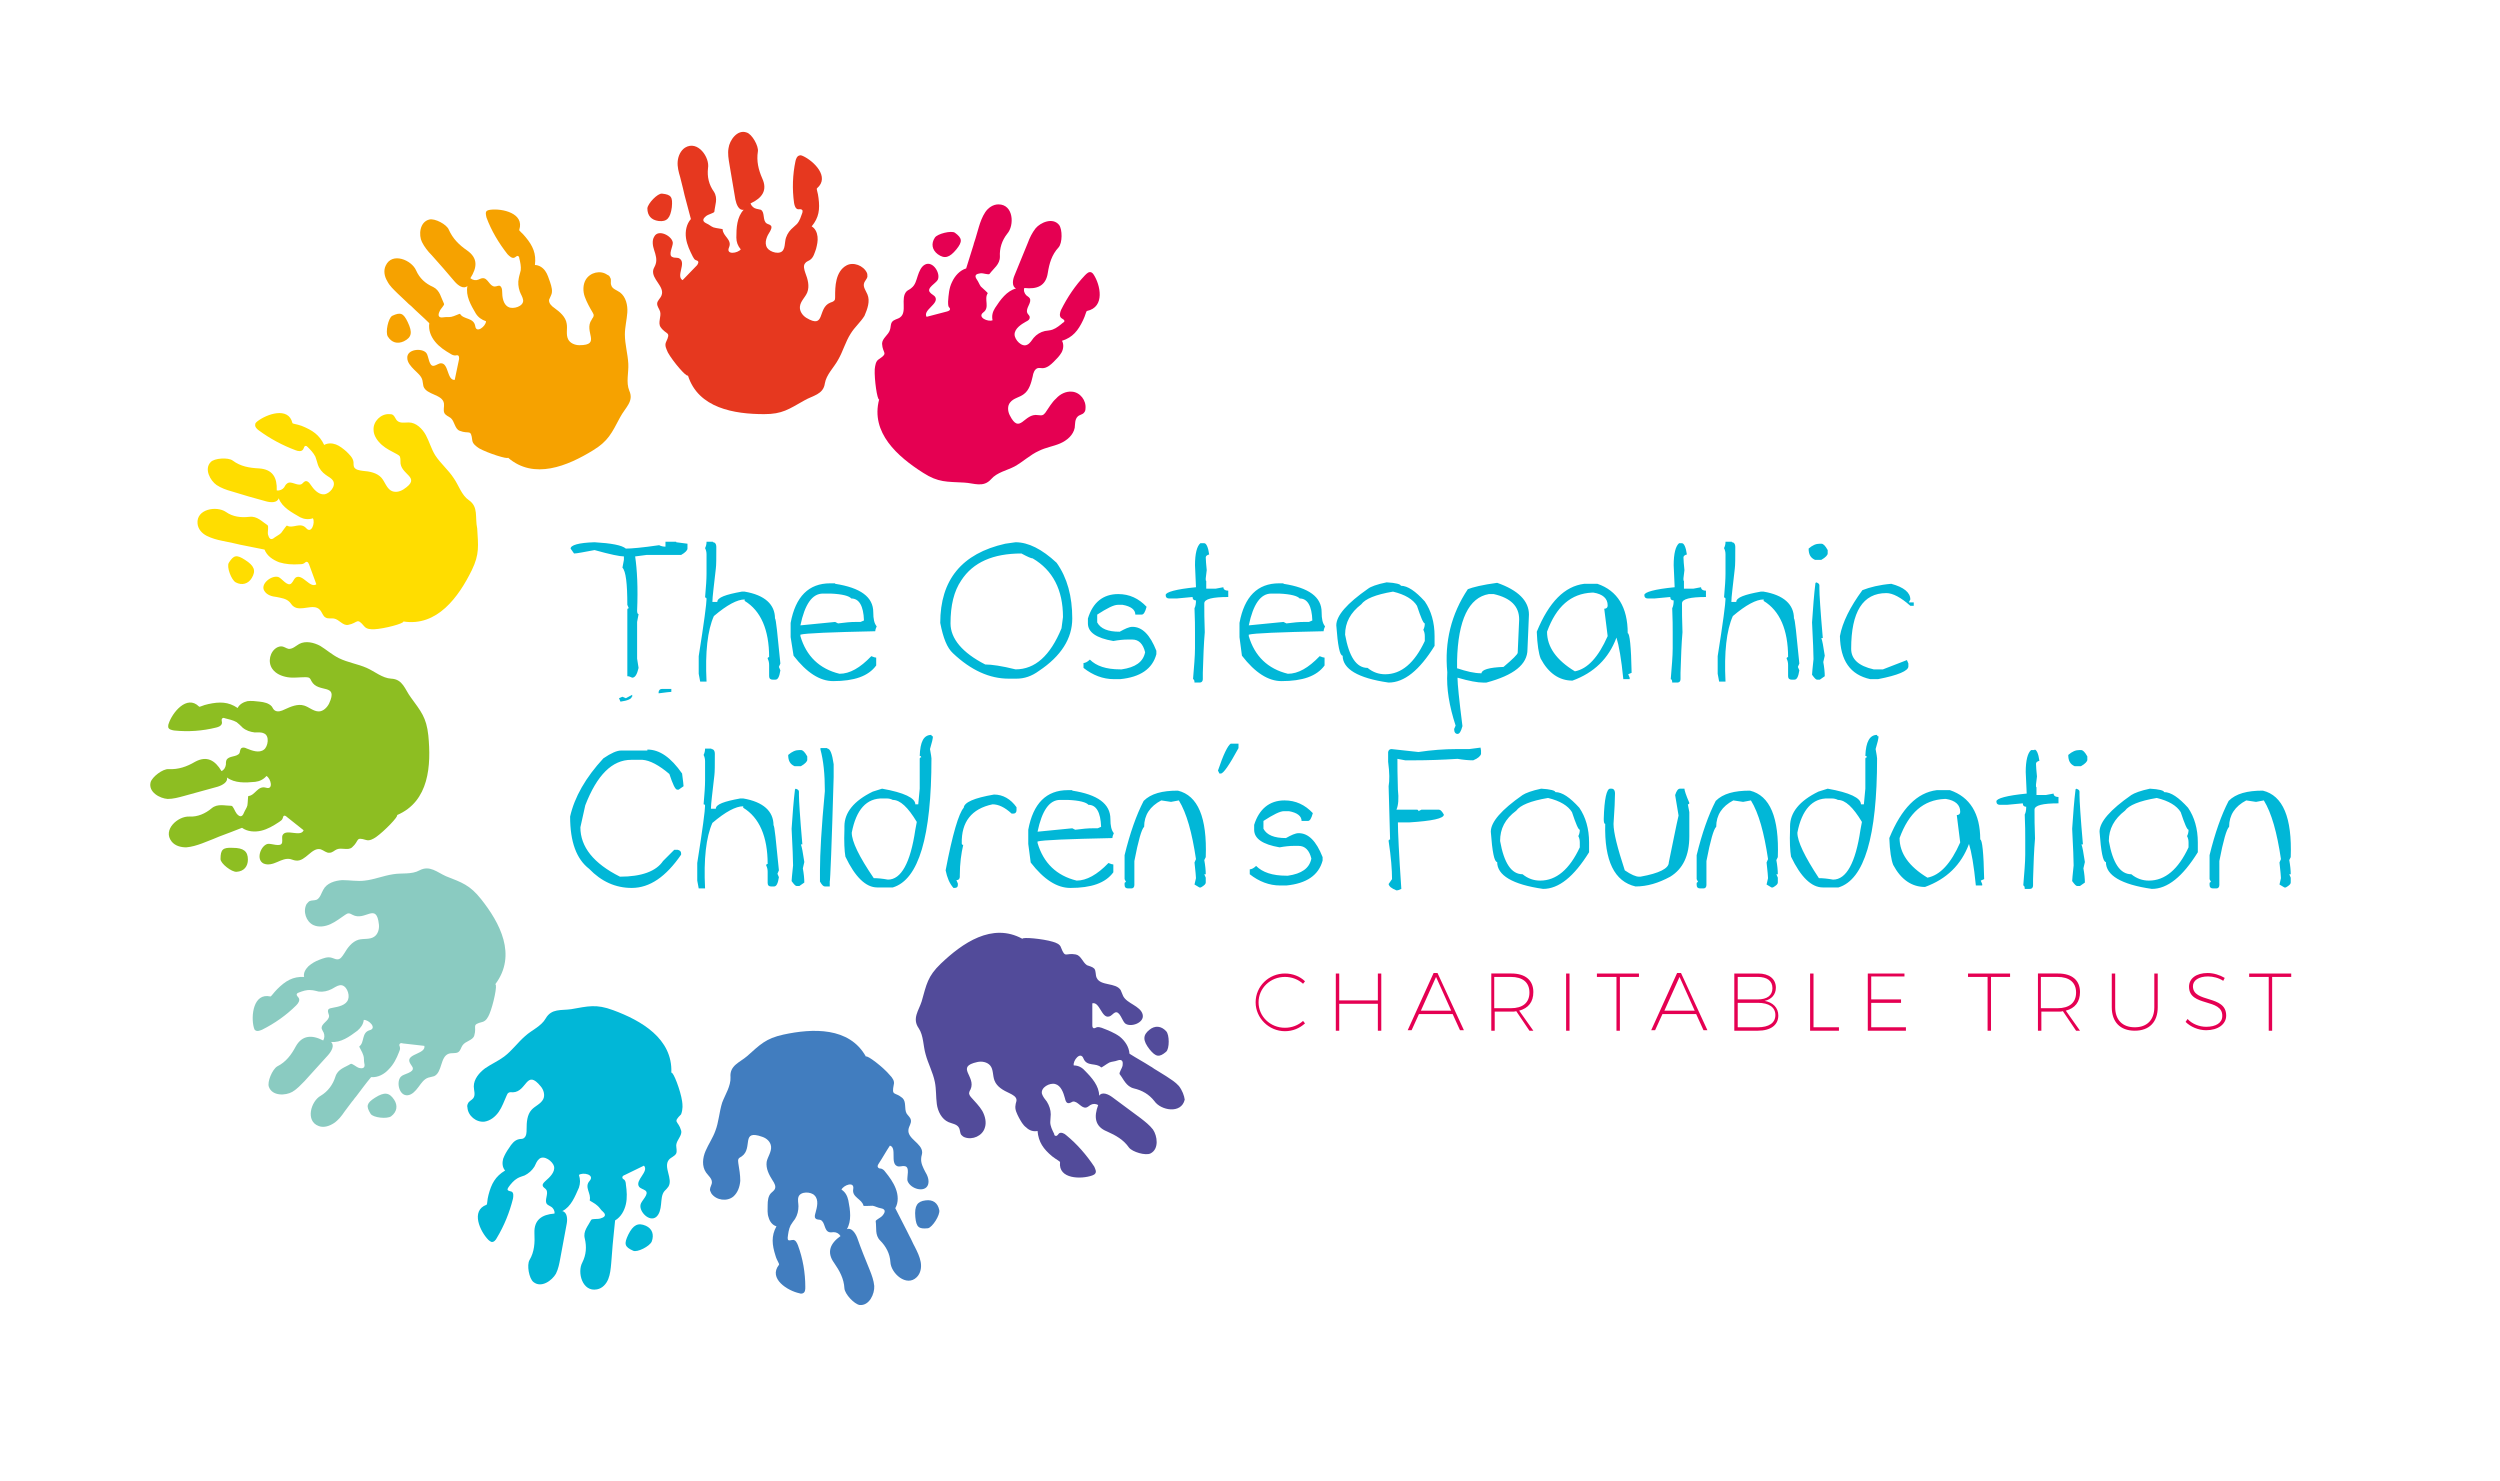 <?xml version="1.0" encoding="utf-8"?>
<!-- Generator: Adobe Illustrator 22.1.0, SVG Export Plug-In . SVG Version: 6.00 Build 0)  -->
<svg version="1.1" id="Layer_1" xmlns="http://www.w3.org/2000/svg" xmlns:xlink="http://www.w3.org/1999/xlink" x="0px" y="0px"
	 viewBox="0 0 511.3 302.9" enable-background="new 0 0 511.3 302.9" xml:space="preserve">
<rect x="0" y="0" width="511.3" height="302.9" fill="#333333" stroke="none"/>
<rect x="-8" y="-12.1" fill="#FFFFFF" stroke="#000000" stroke-miterlimit="10" width="530" height="320"/>
<g>
	<defs>
		<rect id="SVGID_1_" x="-48" y="-274" width="595.3" height="841.9"/>
	</defs>
	<clipPath id="SVGID_2_">
		<use xlink:href="#SVGID_1_"  overflow="visible"/>
	</clipPath>
	<path clip-path="url(#SVGID_2_)" fill="#01B7D7" d="M462.8,161.7c4.1,1,6,5.5,5.7,13.6l-0.3,0.6c0.2,1.1,0.3,2.1,0.3,2.9h-0.3
		l0.3,0.7v1c0,0.3-0.3,0.6-1,1h-0.3l-1-0.6l0.3-1.3c0-0.3-0.1-1.4-0.3-3.2l0.3-0.7c-0.8-5.4-1.9-9.4-3.5-12l-1.6,0.3
		c-0.1,0-0.7-0.1-2-0.3c-2.3,1.2-3.5,3-3.5,5.4c-0.5,0.4-1.2,2.8-2,7v4.9c0,0.4-0.2,0.7-0.6,0.7h-0.7c-0.4,0-0.7-0.2-0.7-0.7v-0.3
		c0-0.2,0.1-0.3,0.3-0.3l-0.3-0.6v-4.9c1.1-4.5,2.4-8.2,3.9-11.1C457.3,162.3,459.6,161.7,462.8,161.7 M431.3,172
		c0.8,4.5,2.3,6.8,4.6,6.8c1.1,0.9,2.3,1.3,3.6,1.3c3.3,0,6-2.3,8.1-6.8v-1c0-0.5-0.1-0.9-0.3-1.3c0.2-0.4,0.3-0.8,0.3-1.3
		c-0.3,0-0.8-1.2-1.6-3.6c-0.8-1.3-2.4-2.3-4.9-2.9c-3.6,0.6-5.7,1.5-6.5,2.6C432.4,167.5,431.3,169.5,431.3,172 M439.7,161.3
		c1.9,0.1,2.9,0.4,2.9,0.7c1.4,0,3,1.1,4.9,3.2c1.3,1.9,2,4.3,2,7.1v2c-3.1,5-6.2,7.5-9.4,7.5c-6.3-0.9-9.4-2.8-9.4-5.5
		c-0.6,0-1-2.1-1.3-6.2c0-2,2.2-4.5,6.5-7.5C436.5,162.2,437.8,161.7,439.7,161.3 M424.6,161.3c0.4,0.1,0.7,0.3,0.7,0.6v0.7
		c0,1.1,0.2,4.4,0.7,10.1h-0.3c0.2,0.5,0.4,1.6,0.7,3.6l-0.3,1.3c0.2,1.1,0.3,2.1,0.3,2.9l-1,0.7h-0.6c-0.2,0-0.5-0.3-1-1
		c0-0.2,0.1-1.3,0.3-3.2c0-1.1-0.1-3.6-0.3-7.5c0.2-3,0.4-5.7,0.7-8.1H424.6z M425.6,153.4c0.4,0,0.8,0.4,1.3,1.3v0.7
		c0,0.3-0.4,0.8-1.3,1.3h-1.3c-0.9-0.4-1.3-1.1-1.3-2.3c0.8-0.7,1.5-1,2.3-1H425.6z M416.1,153.3c0.4,0,0.8,0.8,1,2.3
		c-0.4,0.1-0.7,0.3-0.7,0.6c0,0.6,0.1,1.5,0.2,2.6c-0.2,1.5-0.3,2.2-0.1,2.2v1.6h1.9l1.6-0.3c0,0.4,0.3,0.7,1,0.7v1.3
		c-3.2,0-4.9,0.4-4.9,1.3c0,1.5,0,3.5,0.1,5.9c-0.2,2.3-0.3,5-0.4,8.3v1.3c0,0.4-0.2,0.7-0.7,0.7h-1c0-0.4-0.1-0.7-0.3-0.7
		c0.2-2.5,0.4-4.7,0.4-6.3v-3.2c0-1.2,0-2.8-0.1-5c0.2-0.4,0.3-0.9,0.3-1.6c-0.4,0-0.7-0.2-0.7-0.7l-3.2,0.3H409
		c-0.4,0-0.7-0.2-0.7-0.7c0-0.6,2.1-1.2,6.2-1.6l-0.2-4.4c0-2.4,0.4-3.9,1.1-4.5H416.1z M388.5,171.4c0,3.1,1.9,5.8,5.7,8.1
		c2.6-0.5,4.8-2.9,6.7-7.2l-0.7-5.6c0.4,0,0.7-0.2,0.7-0.7c0-1.4-1-2.3-2.9-2.6h-0.3C393.4,163.6,390.4,166.2,388.5,171.4
		 M398.8,161.6c4.1,1.4,6.2,4.8,6.2,10.1c0.4,0,0.7,2.7,0.8,8.1l-0.7,0.3l0.3,0.7v0.3h-1.3c-0.4-4.1-0.9-6.9-1.4-8.5
		c-1.6,4.3-4.6,7.2-9,8.8c-2.7,0-4.9-1.5-6.5-4.5c-0.4-1-0.7-2.8-0.8-5.5c2.5-6.1,5.7-9.3,9.7-9.8H398.8z M367.6,170.3
		c0,1.8,1.5,4.9,4.4,9.3c0.8,0,1.8,0.1,2.9,0.3c2.7,0,4.6-3.4,5.6-10.2l0.3-1.6c-1.8-3-3.4-4.5-4.9-4.5c-0.4-0.2-0.8-0.3-1.3-0.3
		h-0.7C370.7,163.2,368.5,165.6,367.6,170.3 M383.9,150.3c0,0.2,0.1,0.3,0.3,0.3c0,0.4-0.2,1.3-0.6,2.6c0.2,1.1,0.3,1.7,0.3,1.9
		c0,16-2.6,24.8-7.9,26.4h-3.2c-2.3,0-4.5-2.1-6.5-6.3c-0.2-1.2-0.3-3-0.2-5.6V169c0-2.8,1.9-5.2,5.8-7.1l1.9-0.6
		c4.5,0.8,6.8,1.9,6.8,3.2h0.6l0.3-3.2l0-6.1c0-0.2,0.1-0.3,0.3-0.3c0-0.2-0.1-0.3-0.3-0.3C381.6,151.7,382.4,150.3,383.9,150.3
		 M357.9,161.7c4.1,1,6,5.5,5.7,13.6l-0.3,0.6c0.2,1.1,0.3,2.1,0.3,2.9h-0.3l0.3,0.7v1c0,0.3-0.3,0.6-1,1h-0.3l-1-0.6l0.3-1.3
		c0-0.3-0.1-1.4-0.3-3.2l0.3-0.7c-0.8-5.4-1.9-9.4-3.5-12l-1.6,0.3c-0.1,0-0.7-0.1-2-0.3c-2.3,1.2-3.5,3-3.5,5.4
		c-0.5,0.4-1.2,2.8-2,7v4.9c0,0.4-0.2,0.7-0.6,0.7h-0.7c-0.4,0-0.7-0.2-0.7-0.7v-0.3c0-0.2,0.1-0.3,0.3-0.3l-0.3-0.6v-4.9
		c1.1-4.5,2.4-8.2,3.9-11.1C352.4,162.3,354.7,161.7,357.9,161.7 M344.5,161.3c0,0.3,0.3,1.3,1,2.9c0,0.2-0.1,0.3-0.3,0.3l0.3,1.6
		v4.9c0,4-1.3,6.7-3.9,8.3c-2.4,1.3-4.7,2-7.1,2c-4.3-1-6.4-5.2-6.2-12.8c-0.2,0-0.3-0.3-0.3-1c0.1-4.1,0.6-6.2,1.3-6.2h0.3
		c0.4,0,0.7,0.3,0.7,1c0,1.2-0.1,3.3-0.3,6.2c0,1.8,0.8,4.9,2.3,9.5c1.3,0.9,2.3,1.3,2.9,1.3h0.3c3.9-0.7,5.8-1.7,5.8-2.9
		c0.9-4.3,1.5-7.5,2-9.6l-0.7-4.2c0.3-0.9,0.6-1.3,1-1.3H344.5z M306.8,172c0.8,4.5,2.3,6.8,4.6,6.8c1.1,0.9,2.3,1.3,3.6,1.3
		c3.3,0,6-2.3,8.1-6.8v-1c0-0.5-0.1-0.9-0.3-1.3c0.2-0.4,0.3-0.8,0.3-1.3c-0.3,0-0.8-1.2-1.6-3.6c-0.8-1.3-2.4-2.3-4.9-2.9
		c-3.6,0.6-5.7,1.5-6.5,2.6C307.8,167.5,306.8,169.5,306.8,172 M315.2,161.3c1.9,0.1,2.9,0.4,2.9,0.7c1.4,0,3,1.1,4.9,3.2
		c1.3,1.9,2,4.3,2,7.1v2c-3.1,5-6.2,7.5-9.4,7.5c-6.3-0.9-9.4-2.8-9.4-5.5c-0.6,0-1-2.1-1.3-6.2c0-2,2.2-4.5,6.5-7.5
		C312,162.2,313.3,161.7,315.2,161.3 M302.9,153.5v0.7c-0.1,0.4-0.6,0.9-1.6,1.3c-1,0-2-0.1-3.2-0.3c-3.2,0.2-6.1,0.3-8.8,0.3h-1.9
		l-1.6-0.3c0,1.2,0,3.4,0.1,6.3c0.2,1.8,0.1,3.2-0.3,4.1h4.2c0.2,0,0.3,0.1,0.3,0.3l0.6-0.3h3.6c0.3,0,0.6,0.3,1,1
		c0,0.8-2.4,1.3-7.1,1.6h-2.3c0,1.8,0.2,6.3,0.7,13.6c-0.4,0.2-0.7,0.3-1,0.3c-1-0.4-1.5-0.8-1.6-1.3l0.7-1c0-1.9-0.2-4.5-0.7-7.8
		c0-0.2,0.1-0.3,0.3-0.3l-0.3-10.9c0.2-1.1,0.2-2.8-0.1-5v-2c0.1-0.4,0.3-0.6,0.7-0.6l5.5,0.6c2.7-0.4,5.3-0.6,7.8-0.6h2.6l2.3-0.3
		L302.9,153.5z M262.7,163.7c2.3,0,4.2,0.9,5.8,2.6c-0.3,1.1-0.6,1.6-1,1.6h-1.3c0-1-0.9-1.7-2.6-2h-1c-0.8,0-2.2,0.7-4.2,2v1.6
		c0.7,1.3,2.2,1.9,4.6,1.9c1.1-0.6,1.9-1,2.6-1c2,0,3.6,1.6,4.9,4.9v0.7c-0.8,3-3.3,4.7-7.4,5.1h-1.3c-2.2,0-4.3-0.8-6.2-2.3v-1
		c0.3,0,0.8-0.2,1.3-0.7c1.3,1.3,3.3,2,6.2,2h0.3c2.8-0.4,4.4-1.5,4.8-3.5c-0.4-1.7-1.3-2.6-2.6-2.6h-1c-0.8,0-1.8,0.1-2.9,0.3
		c-3.5-0.6-5.2-1.8-5.2-3.6v-1C257.5,165.5,259.6,163.7,262.7,163.7 M253.3,152v1c-1.9,3.5-3.1,5.2-3.6,5.2h-0.3l-0.3-0.6
		c1.1-3.3,2-5.1,2.6-5.5H253.3z M240.9,161.7c4.1,1,6,5.5,5.7,13.6l-0.3,0.6c0.2,1.1,0.3,2.1,0.3,2.9h-0.3l0.3,0.7v1
		c0,0.3-0.3,0.6-1,1h-0.3l-1-0.6l0.3-1.3c0-0.3-0.1-1.4-0.3-3.2l0.3-0.7c-0.8-5.4-1.9-9.4-3.5-12l-1.6,0.3c-0.1,0-0.7-0.1-2-0.3
		c-2.3,1.2-3.5,3-3.5,5.4c-0.5,0.4-1.2,2.8-2,7v4.9c0,0.4-0.2,0.7-0.6,0.7h-0.7c-0.4,0-0.7-0.2-0.7-0.7v-0.3c0-0.2,0.1-0.3,0.3-0.3
		l-0.3-0.6v-4.9c1.1-4.5,2.4-8.2,3.9-11.1C235.4,162.3,237.7,161.7,240.9,161.7 M219.3,169.4l0.6,0.3c1.5-0.2,2.6-0.3,3.6-0.3h1
		l0.7-0.3c-0.1-3-1-4.5-2.6-4.5c-0.4-0.5-1.8-0.9-4.2-1h-1.6c-2.2,0-3.7,2.2-4.6,6.5L219.3,169.4z M219.3,161.7
		c5.2,0.8,7.8,2.7,7.8,5.8c0,1.4,0.2,2.3,0.7,2.9c-0.2,0.4-0.3,0.8-0.3,1c-9.1,0.2-14.2,0.4-15.3,0.7v0.3c1.2,4.1,3.9,6.7,8,7.7
		c2,0,4.2-1.2,6.5-3.6c0.5,0.2,0.8,0.3,1,0.3v1.6c-1.6,2.2-4.5,3.2-8.8,3.2c-2.7,0-5.4-1.7-8.1-5.2l-0.5-3.8v-2.9
		c1-5.4,3.7-8.1,8.1-8.1H219.3z M203.3,162.5c1.8,0,3.4,0.9,4.6,2.6v0.6c0,0.4-0.2,0.7-0.7,0.7h-0.3c-1.4-1.3-2.7-1.9-3.9-1.9
		c-4.3,0.9-6.4,3.6-6.3,8c0,0.2,0.1,0.3,0.3,0.3c-0.4,1.7-0.7,3.8-0.7,6.2v0.3c0,0.4-0.2,0.7-0.7,0.7l0.3,0.7v0.3
		c0,0.4-0.2,0.6-0.7,0.6H195c-0.8-0.9-1.3-2.1-1.6-3.6c1.4-7.4,2.7-11.7,3.7-12.8C197.2,164.1,199.2,163.2,203.3,162.5 M174.2,170.3
		c0,1.8,1.5,4.9,4.5,9.3c0.8,0,1.8,0.1,2.9,0.3c2.7,0,4.6-3.4,5.6-10.2l0.3-1.6c-1.8-3-3.4-4.5-4.9-4.5c-0.4-0.2-0.8-0.3-1.3-0.3
		h-0.7C177.2,163.2,175.1,165.6,174.2,170.3 M190.5,150.3c0,0.2,0.1,0.3,0.3,0.3c0,0.4-0.2,1.3-0.6,2.6c0.2,1.1,0.3,1.7,0.3,1.9
		c0,16-2.6,24.8-7.9,26.4h-3.2c-2.3,0-4.5-2.1-6.5-6.3c-0.2-1.2-0.3-3-0.2-5.6V169c0-2.8,1.9-5.2,5.8-7.1l1.9-0.6
		c4.5,0.8,6.8,1.9,6.8,3.2h0.6l0.3-3.2l0-6.1c0-0.2,0.1-0.3,0.3-0.3c0-0.2-0.1-0.3-0.3-0.3C188.2,151.7,188.9,150.3,190.5,150.3
		 M169.2,153.1c0.6,0,1,1.1,1.3,3.2v2.6c-0.4,14.1-0.7,21.3-0.8,21.4v1h-1c-0.3,0-0.6-0.3-1-1v-2.3c0-3.4,0.3-8.8,1-16.2
		c0-3.5-0.3-6.3-0.9-8.5v-0.3H169.2z M162.7,161.3c0.4,0.1,0.7,0.3,0.7,0.6v0.7c0,1.1,0.2,4.4,0.7,10.1h-0.3
		c0.2,0.5,0.4,1.6,0.7,3.6l-0.3,1.3c0.2,1.1,0.3,2.1,0.3,2.9l-1,0.7h-0.6c-0.2,0-0.5-0.3-1-1c0-0.2,0.1-1.3,0.3-3.2
		c0-1.1-0.1-3.6-0.3-7.5c0.2-3,0.4-5.7,0.7-8.1H162.7z M163.8,153.4c0.4,0,0.8,0.4,1.3,1.3v0.7c0,0.3-0.4,0.8-1.3,1.3h-1.3
		c-0.9-0.4-1.3-1.1-1.3-2.3c0.8-0.7,1.5-1,2.3-1H163.8z M145.5,153.2c0.4,0,0.7,0.3,0.7,1c0,2.2,0,3.7-0.1,4.4
		c-0.4,3.6-0.7,5.8-0.7,6.8h1c0-0.9,1.7-1.5,5-2.1h0.6c4.1,0.7,6.2,2.6,6.2,5.5c0.2,0,0.5,3.1,1.1,9.2l-0.3,0.7l0.3,0.7
		c-0.2,1.3-0.5,1.9-1,1.9h-0.6c-0.4,0-0.7-0.2-0.7-0.7v-2.3c0-0.5-0.1-0.9-0.3-1.3c0-0.2,0.1-0.3,0.3-0.3c0-5.6-1.7-9.5-5-11.5v-0.3
		c-1.5,0-3.6,1.1-6.3,3.4c-1.3,2.9-1.8,7.4-1.5,13.4h-1.3l-0.3-1.6v-3.6c1.1-6.9,1.6-10.8,1.6-11.7c0-0.2-0.1-0.3-0.3-0.3
		c0.2-2.2,0.3-3.8,0.3-4.9v-3.9c0-0.5-0.1-0.9-0.3-1.3c0.2-0.4,0.3-0.8,0.3-1.3H145.5z M132.4,153.3c2.5,0,4.8,1.6,7.1,4.9
		c0.2,1.5,0.3,2.4,0.3,2.6l-1,0.7h-0.3c-0.4,0-0.9-1.1-1.6-3.2c-2.1-1.8-4-2.8-5.5-2.9h-2.3c-3.9,0-7,3.1-9.4,9.3l-1,4.5
		c0,4,2.7,7.4,8.1,10.1c4.4,0,7.4-1.1,8.8-3.2l2.3-2.3h0.7c0.4,0.1,0.7,0.3,0.7,0.7v0.3c-3.1,4.5-6.4,6.8-10.1,6.8
		c-3.3,0-6.2-1.3-8.7-3.9c-2.6-2-3.9-5.5-3.9-10.7c0.9-4,3.2-8,6.8-11.9c1.6-1.1,2.8-1.6,3.6-1.6H132.4z M129.2,142.5
		c0,0.4-0.8,0.8-2.3,1l-0.3-0.7l0.7-0.3l0.7,0.3l1.3-0.7V142.5z M137.3,140.9v0.6c-0.2,0-1.1,0.1-2.6,0.3v-0.3
		c0.1-0.4,0.3-0.6,0.7-0.6H137.3z"/>
	<path clip-path="url(#SVGID_2_)" fill="#01B7D7" d="M386.8,119.4c2.6,0.7,3.9,1.8,3.9,3.2l-0.3,0.6h1v0.7h-0.7
		c-1.9-1.7-3.6-2.6-4.9-2.6c-4.8,0-7.2,3.8-7.2,11.4c0,2.1,1.5,3.5,4.6,4.2h1.9l4.9-1.9l0.3,0.7v0.6c0,0.9-2.1,1.8-6.2,2.6h-1.6
		c-4.1-0.9-6.1-3.8-6.2-8.8c0.5-2.8,2.1-6,4.6-9.4C382.4,120.1,384.4,119.6,386.8,119.4 M371.4,119.1c0.4,0.1,0.7,0.3,0.7,0.6v0.7
		c0,1.1,0.2,4.4,0.7,10.1h-0.3c0.2,0.5,0.4,1.6,0.7,3.6l-0.3,1.3c0.2,1.1,0.3,2.1,0.3,2.9l-1,0.7h-0.6c-0.2,0-0.5-0.3-1-1
		c0-0.2,0.1-1.3,0.3-3.2c0-1.1-0.1-3.6-0.3-7.5c0.2-3,0.4-5.7,0.7-8.1H371.4z M372.5,111.2c0.4,0,0.8,0.4,1.3,1.3v0.7
		c0,0.3-0.4,0.8-1.3,1.3h-1.3c-0.9-0.4-1.3-1.1-1.3-2.3c0.8-0.7,1.5-1,2.3-1H372.5z M354.2,110.9c0.4,0,0.7,0.3,0.7,1
		c0,2.2,0,3.7-0.1,4.4c-0.4,3.6-0.7,5.8-0.7,6.8h1c0-0.9,1.7-1.5,5-2.1h0.6c4.1,0.7,6.2,2.6,6.2,5.5c0.2,0,0.5,3.1,1.1,9.2l-0.3,0.7
		l0.3,0.7c-0.2,1.3-0.5,1.9-1,1.9h-0.6c-0.4,0-0.7-0.2-0.7-0.7v-2.3c0-0.5-0.1-0.9-0.3-1.3c0-0.2,0.1-0.3,0.3-0.3
		c0-5.6-1.7-9.5-5-11.5v-0.3c-1.5,0-3.6,1.1-6.3,3.4c-1.3,2.9-1.8,7.4-1.5,13.4h-1.3l-0.3-1.6v-3.6c1.1-6.9,1.6-10.8,1.6-11.7
		c0-0.2-0.1-0.3-0.3-0.3c0.2-2.2,0.3-3.8,0.3-4.9v-3.9c0-0.5-0.1-0.9-0.3-1.3c0.2-0.4,0.3-0.8,0.3-1.3H354.2z M344,111.1
		c0.4,0,0.8,0.8,1,2.3c-0.4,0.1-0.7,0.3-0.7,0.6c0,0.6,0.1,1.5,0.2,2.6c-0.2,1.5-0.3,2.2-0.1,2.2v1.6h1.9l1.6-0.3
		c0,0.4,0.3,0.7,1,0.7v1.3c-3.2,0-4.9,0.4-4.9,1.3c0,1.5,0,3.5,0.1,5.9c-0.2,2.3-0.3,5-0.4,8.3v1.3c0,0.4-0.2,0.7-0.7,0.7h-1
		c0-0.4-0.1-0.7-0.3-0.7c0.2-2.5,0.4-4.7,0.4-6.3v-3.2c0-1.2,0-2.8-0.1-5c0.2-0.4,0.3-0.9,0.3-1.6c-0.4,0-0.7-0.2-0.7-0.7l-3.2,0.3
		H337c-0.4,0-0.7-0.2-0.7-0.7c0-0.6,2.1-1.2,6.2-1.6l-0.2-4.5c0-2.4,0.4-3.9,1.1-4.5H344z M316.4,129.2c0,3.1,1.9,5.8,5.7,8.1
		c2.6-0.5,4.8-2.9,6.7-7.2l-0.7-5.6c0.4,0,0.7-0.2,0.7-0.7c0-1.4-1-2.3-2.9-2.6h-0.3C321.3,121.4,318.3,124,316.4,129.2
		 M326.7,119.4c4.1,1.4,6.2,4.8,6.2,10.1c0.4,0,0.7,2.7,0.8,8.1l-0.7,0.3l0.3,0.7v0.3h-1.3c-0.4-4.1-0.9-6.9-1.4-8.5
		c-1.6,4.3-4.6,7.2-9,8.8c-2.7,0-4.9-1.5-6.5-4.5c-0.4-1-0.7-2.8-0.8-5.5c2.5-6.1,5.7-9.3,9.7-9.8H326.7z M298.1,136.7
		c1.8,0.6,3.4,1,4.9,1c0-0.7,1.5-1.2,4.5-1.3c1.9-1.6,2.9-2.6,2.9-2.9l0.3-6.8c0-2.7-1.7-4.4-5.2-5.2h-1c-4.1,0.7-6.3,5.3-6.5,13.6
		V136.7z M306.2,119.2c4.3,1.5,6.5,3.7,6.5,6.5l-0.3,7.1c0,3.1-2.8,5.3-8.4,6.8h-0.7c-1.1,0-2.8-0.3-5.2-1v0.3c0,0.9,0.3,4.1,1,9.6
		c-0.3,1.1-0.6,1.6-1,1.6c-0.4,0-0.7-0.3-0.7-1l0.3-0.7c-1.3-4-1.9-7.6-1.7-10.9c-0.6-6.2,0.8-11.9,4.2-17
		C301.2,120.1,303.2,119.6,306.2,119.2 M275.1,129.8c0.8,4.5,2.3,6.8,4.6,6.8c1.1,0.9,2.3,1.3,3.6,1.3c3.3,0,6-2.3,8.1-6.8v-1
		c0-0.5-0.1-0.9-0.3-1.3c0.2-0.4,0.3-0.8,0.3-1.3c-0.3,0-0.8-1.2-1.6-3.6c-0.8-1.3-2.4-2.3-4.9-2.9c-3.6,0.6-5.7,1.5-6.5,2.6
		C276.2,125.3,275.1,127.3,275.1,129.8 M283.6,119.1c1.9,0.1,2.9,0.4,2.9,0.7c1.4,0,3,1.1,4.9,3.2c1.3,1.9,2,4.3,2,7.1v2
		c-3.1,5-6.2,7.5-9.4,7.5c-6.3-0.9-9.4-2.8-9.4-5.5c-0.6,0-1-2.1-1.3-6.2c0-2,2.2-4.5,6.5-7.5C280.3,120,281.6,119.5,283.6,119.1
		 M262.5,127.2l0.6,0.3c1.5-0.2,2.6-0.3,3.6-0.3h1l0.7-0.3c-0.1-3-1-4.5-2.6-4.5c-0.4-0.5-1.8-0.9-4.2-1h-1.6
		c-2.2,0-3.7,2.2-4.6,6.5L262.5,127.2z M262.5,119.4c5.2,0.8,7.8,2.7,7.8,5.8c0,1.4,0.2,2.3,0.7,2.9c-0.2,0.4-0.3,0.8-0.3,1
		c-9.1,0.2-14.2,0.4-15.3,0.7v0.3c1.2,4.1,3.9,6.7,8,7.7c2.1,0,4.2-1.2,6.5-3.6c0.5,0.2,0.8,0.3,1,0.3v1.6c-1.6,2.2-4.5,3.2-8.8,3.2
		c-2.7,0-5.4-1.7-8.1-5.2l-0.5-3.8v-2.9c1-5.4,3.7-8.1,8.1-8.1H262.5z M246.3,111.1c0.4,0,0.8,0.8,1,2.3c-0.4,0.1-0.7,0.3-0.7,0.6
		c0,0.6,0.1,1.5,0.2,2.6c-0.2,1.5-0.3,2.2-0.1,2.2v1.6h1.9l1.6-0.3c0,0.4,0.3,0.7,1,0.7v1.3c-3.2,0-4.9,0.4-4.9,1.3
		c0,1.5,0,3.5,0.1,5.9c-0.2,2.3-0.3,5-0.4,8.3v1.3c0,0.4-0.2,0.7-0.7,0.7h-1c0-0.4-0.1-0.7-0.3-0.7c0.2-2.5,0.4-4.7,0.4-6.3v-3.2
		c0-1.2,0-2.8-0.1-5c0.2-0.4,0.3-0.9,0.3-1.6c-0.4,0-0.7-0.2-0.7-0.7l-3.2,0.3h-1.6c-0.4,0-0.7-0.2-0.7-0.7c0-0.6,2.1-1.2,6.2-1.6
		l-0.2-4.5c0-2.4,0.4-3.9,1.1-4.5H246.3z M228.7,121.5c2.3,0,4.2,0.9,5.8,2.6c-0.3,1.1-0.6,1.6-1,1.6h-1.3c0-1-0.9-1.7-2.6-2h-1
		c-0.8,0-2.2,0.7-4.2,2v1.6c0.7,1.3,2.2,1.9,4.6,1.9c1.1-0.6,1.9-1,2.6-1c2,0,3.6,1.6,4.9,4.9v0.7c-0.8,3-3.3,4.7-7.4,5.1h-1.3
		c-2.2,0-4.3-0.8-6.2-2.3v-1c0.3,0,0.8-0.2,1.3-0.7c1.3,1.3,3.3,2,6.2,2h0.3c2.8-0.4,4.4-1.5,4.8-3.5c-0.4-1.7-1.3-2.6-2.6-2.6h-1
		c-0.8,0-1.8,0.1-2.9,0.3c-3.5-0.6-5.2-1.8-5.2-3.6v-1C223.5,123.2,225.6,121.5,228.7,121.5 M194.4,127.5c0,3.1,2.4,6,7.1,8.4
		c1.3,0,3.4,0.3,6.2,1c4,0,7.1-2.8,9.4-8.4l0.3-2.3c0-5.6-2.1-9.6-6.2-12c-0.3,0-1-0.3-2.3-1c-5.8,0-9.9,1.8-12.3,5.5
		C195.1,120.9,194.4,123.8,194.4,127.5 M207.7,110.9c2.6,0,5.4,1.4,8.4,4.2c2.2,3.1,3.2,6.9,3.2,11.4c0,4.1-2.3,7.7-6.8,10.7
		c-1.5,1.1-3,1.6-4.6,1.6h-1.6c-3.9,0-7.7-1.7-11.4-5.2c-1.2-1.1-2-3.1-2.6-6.2c0-8.8,4.4-14.2,13.3-16.2L207.7,110.9z M170.8,127.2
		l0.6,0.3c1.5-0.2,2.6-0.3,3.6-0.3h1l0.7-0.3c-0.1-3-1-4.5-2.6-4.5c-0.4-0.5-1.8-0.9-4.2-1h-1.6c-2.2,0-3.7,2.2-4.6,6.5L170.8,127.2
		z M170.8,119.4c5.2,0.8,7.8,2.7,7.8,5.8c0,1.4,0.2,2.3,0.7,2.9c-0.2,0.4-0.3,0.8-0.3,1c-9.1,0.2-14.2,0.4-15.3,0.7v0.3
		c1.2,4.1,3.9,6.7,8,7.7c2.1,0,4.2-1.2,6.5-3.6c0.5,0.2,0.8,0.3,1,0.3v1.6c-1.6,2.2-4.5,3.2-8.8,3.2c-2.7,0-5.4-1.7-8.1-5.2
		l-0.6-3.8v-2.9c1-5.4,3.7-8.1,8.1-8.1H170.8z M145.8,110.9c0.4,0,0.7,0.3,0.7,1c0,2.2,0,3.7-0.1,4.4c-0.4,3.6-0.7,5.8-0.7,6.8h1
		c0-0.9,1.7-1.5,5-2.1h0.6c4.1,0.7,6.2,2.6,6.2,5.5c0.2,0,0.5,3.1,1.1,9.2l-0.3,0.7l0.3,0.7c-0.2,1.3-0.5,1.9-1,1.9h-0.6
		c-0.4,0-0.7-0.2-0.7-0.7v-2.3c0-0.5-0.1-0.9-0.3-1.3c0-0.2,0.1-0.3,0.3-0.3c0-5.6-1.7-9.5-5-11.5v-0.3c-1.5,0-3.6,1.1-6.3,3.4
		c-1.3,2.9-1.8,7.4-1.5,13.4h-1.3l-0.3-1.6v-3.6c1.1-6.9,1.6-10.8,1.6-11.7c0-0.2-0.1-0.3-0.3-0.3c0.2-2.2,0.3-3.8,0.3-4.9v-3.9
		c0-0.5-0.1-0.9-0.3-1.3c0.2-0.4,0.3-0.8,0.3-1.3H145.8z M138.3,110.9l2.3,0.3v1c0,0.3-0.4,0.8-1.3,1.3h-7.1l-2.3,0.3
		c0.4,2.7,0.6,6.4,0.4,11.1c0,0.4,0.1,0.7,0.3,0.7l-0.3,1.6v7.5l0.3,1.9c-0.3,1.3-0.7,2-1.3,2c-0.4-0.2-0.7-0.3-1-0.3v-13.6
		c0-0.2,0.1-0.3,0.3-0.3l-0.3-0.7c0-4.3-0.3-6.9-1-7.6l0.3-1.6v-0.7c-0.8,0-2.8-0.4-6-1.3c-2.2,0.4-3.6,0.7-4.2,0.7l-0.7-1
		c0-0.7,1.6-1.2,4.9-1.3c3.4,0.2,5.6,0.6,6.4,1.3c1.1,0,3.4-0.2,6.8-0.7c0.4,0.2,0.8,0.3,1.3,0.3v-1H138.3z"/>
	<path clip-path="url(#SVGID_2_)" fill="#E6381F" d="M137.4,42.4c0.2-2.1-0.1-2.6-2-2.8c-0.9-0.1-2.9,2-3,3c0,1.5,0.8,2.4,2.3,2.6
		C136.4,45.4,137.1,44.6,137.4,42.4 M177.4,60.2c-0.3-0.7-0.9-1.5-0.7-2.2c0.1-0.5,0.6-0.9,0.7-1.4c0-0.3,0-0.6-0.1-0.8
		c-0.7-1.5-2.8-2.3-4.2-1.5c-1.1,0.6-1.7,1.7-2,2.9c-0.3,1.2-0.3,2.4-0.3,3.6c0,0.3,0,0.5-0.2,0.7c-0.2,0.2-0.5,0.3-0.8,0.4
		c-2.7,1.1-0.9,5.5-4.9,3.1c-0.8-0.5-1.4-1.4-1.3-2.3c0.1-1.1,1.1-1.9,1.5-2.9c0.5-1.3,0.1-2.7-0.4-4c-0.2-0.6-0.5-1.5,0-2
		c0.2-0.3,0.6-0.4,0.9-0.6c0.8-0.5,1-1.5,1.3-2.3c0.2-0.8,0.4-1.6,0.3-2.5s-0.5-1.7-1.2-2.1c1.5-1.8,1.7-3.5,1.4-5.8
		c-0.1-1.1-0.5-1.9-0.3-2c2.7-2.3-0.7-5.6-2.9-6.6c-0.2-0.1-0.5-0.2-0.7-0.1c-0.5,0.1-0.7,0.7-0.8,1.1c-0.6,2.8-0.7,5.8-0.3,8.6
		c0.1,0.6,0.3,1.2,0.8,1.3c0.3,0,0.7-0.1,0.9,0.2c0.1,0.1,0,0.3,0,0.5c-0.3,0.8-0.5,1.6-1.1,2.3c-0.4,0.4-0.8,0.7-1.2,1.1
		c-0.6,0.6-1.1,1.5-1.2,2.4c-0.1,0.6-0.1,1.3-0.4,1.8c-0.6,1.1-2.7,0.5-3.3-0.4c-0.7-1.1,0-2.5,0.6-3.4c0.2-0.4,0.4-0.8,0.2-1.1
		c-0.2-0.3-0.6-0.3-0.9-0.5c-0.9-0.6-0.3-2.3-1.2-2.8c-0.3-0.1-0.6-0.1-0.9-0.2c-0.5-0.1-1-0.5-1.2-1.1c2.4-1.1,3.5-2.7,2.4-5.1
		c-0.8-1.8-1.2-3.6-0.9-5.5c0.2-1.1-1.2-3.6-2.3-3.9c-1.9-0.7-3.5,1.6-3.7,3.2c-0.2,1.1,0,2.2,0.2,3.4c0.4,2.4,0.8,4.7,1.2,7.1
		c0.2,1,0.7,2.3,1.7,2.1c-1.4,1.5-1.5,3.7-1.5,5.7c0,0.9,0.3,1.7,0.9,2.4c-0.6,0.8-3.1,1.2-2.4-0.4c0.7-1.6-1.3-2.3-1.3-3.7
		c0-0.1-1.3-0.2-1.9-0.4c-0.5-0.2-0.9-0.6-1.4-0.8c-1.1-0.5-0.6-1.1-0.1-1.5c0.5-0.4,1.6-0.6,1.7-0.9c0.1-1.3,0.8-2.7-0.1-4.1
		c-1-1.4-1.4-3-1.2-4.8c0.4-2.2-2.1-5.8-4.7-4.2c-0.9,0.6-1.4,1.7-1.5,2.8c-0.1,1.1,0.2,2.2,0.5,3.2c0.2,0.8,0.4,1.6,0.6,2.4
		c0.1,0.4,0.2,0.8,0.3,1.3c0.4,1.6,0.9,3.3,1.3,4.9c-0.9,1-1.2,2.5-1,3.9c0.2,1.4,0.8,2.6,1.4,3.8c0.2,0.3,0.3,0.6,0.6,0.7
		c0.2,0.1,0.4,0.1,0.5,0.3c0.1,0.2-0.1,0.5-0.2,0.7c-1,1-2,2.1-3,3.1c-1.4-0.8,0.8-3.5-0.6-4.4c-0.4-0.3-1-0.1-1.4-0.3
		c-1.1-0.3,0.1-2.3,0-3c-0.2-1.4-3-2.8-3.8-1.2c-0.5,0.8-0.3,1.9,0,2.8c0.3,0.9,0.6,1.9,0.3,2.8c-0.1,0.4-0.4,0.8-0.5,1.2
		c-0.4,1.9,2.4,3.4,1.7,5.2c-0.2,0.6-0.9,1.1-0.9,1.7c0,0.6,0.4,1,0.6,1.6c0.3,1-0.5,2.3,0.1,3.2c1.2,1.7,2.2,0.8,1.1,3.1
		c-0.3,0.7,0.1,1.4,0.4,2.1c1,1.8,3.8,5.1,4.1,4.7c2.1,6.7,9.5,7.9,15.6,7.9c3.7,0,5-1,8.2-2.8c1.7-1,3.9-1.2,4.2-3.5
		c0.3-1.8,1.9-3.3,2.7-4.8c1-1.7,1.5-3.7,2.6-5.4c0.8-1.3,2-2.3,2.8-3.6C177.4,63.2,178,61.6,177.4,60.2"/>
	<path clip-path="url(#SVGID_2_)" fill="#F6A200" d="M79.3,68.8c0.8,1.3,2,1.6,3.3,1c1.6-0.8,1.8-1.8,0.8-3.9
		c-0.9-1.9-1.5-2.1-3.2-1.3C79.4,65.1,78.8,67.9,79.3,68.8 M128.7,79.9c-0.7-1.7-0.1-3.7-0.2-5.5c-0.1-2-0.7-4-0.7-6
		c0-1.5,0.4-3,0.5-4.5c0.1-1.5-0.3-3.2-1.5-4.1c-0.7-0.5-1.6-0.7-1.8-1.5c-0.2-0.5,0.1-1.1-0.2-1.5c-0.1-0.3-0.3-0.5-0.6-0.6
		c-1.4-1-3.5-0.5-4.4,1c-0.6,1-0.6,2.4-0.2,3.5c0.4,1.1,1,2.2,1.6,3.2c0.1,0.2,0.3,0.5,0.2,0.7c0,0.3-0.3,0.5-0.4,0.8
		c-1.7,2.4,2.1,5.2-2.5,5.2c-0.9,0-1.9-0.4-2.3-1.2c-0.5-1-0.1-2.2-0.3-3.2c-0.2-1.4-1.4-2.4-2.5-3.2c-0.6-0.4-1.2-1-1.1-1.7
		c0.1-0.3,0.3-0.6,0.4-0.9c0.4-0.8,0.1-1.8-0.2-2.7c-0.3-0.8-0.5-1.6-1-2.3c-0.5-0.7-1.3-1.2-2.1-1.2c0.3-2.3-0.4-3.9-1.9-5.7
		c-0.7-0.9-1.4-1.3-1.3-1.5c1.1-3.4-3.5-4.4-5.9-4.1c-0.2,0-0.5,0.1-0.7,0.2c-0.4,0.3-0.2,0.9-0.1,1.4c1,2.7,2.5,5.2,4.3,7.5
		c0.4,0.4,0.9,0.9,1.4,0.7c0.3-0.1,0.5-0.5,0.8-0.3c0.2,0.1,0.2,0.3,0.2,0.4c0.2,0.8,0.4,1.7,0.3,2.5c-0.1,0.5-0.3,1-0.4,1.6
		c-0.2,0.9-0.1,1.8,0.2,2.7c0.2,0.6,0.6,1.1,0.7,1.8c0.1,1.3-2.1,1.9-3,1.4c-1.1-0.5-1.3-2.1-1.3-3.2c0-0.4-0.1-0.9-0.4-1.1
		c-0.3-0.2-0.7,0.1-1.1,0.1c-1.1,0-1.4-1.8-2.5-1.7c-0.3,0-0.6,0.2-0.9,0.3c-0.5,0.2-1.1,0.1-1.6-0.3c1.4-2.2,1.6-4.1-0.7-5.7
		c-1.6-1.1-2.9-2.4-3.7-4.2c-0.4-1.1-2.9-2.4-4-2.1c-2,0.5-2.2,3.2-1.5,4.6c0.5,1,1.2,1.9,2,2.7c1.6,1.8,3.2,3.6,4.7,5.4
		c0.7,0.8,1.8,1.6,2.6,0.9c-0.4,2,0.7,3.9,1.7,5.6c0.5,0.8,1.2,1.3,2.1,1.6c0,1-2,2.6-2.2,1c-0.3-1.8-2.4-1.3-3.1-2.5
		c-0.1-0.1-1.2,0.5-1.8,0.6c-0.5,0.1-1.1,0-1.6,0.1c-1.2,0.2-1.1-0.6-0.8-1.2c0.2-0.6,1.1-1.3,0.9-1.6c-0.6-1.2-0.8-2.7-2.2-3.4
		c-1.6-0.7-2.8-1.8-3.5-3.4c-0.9-2.1-4.9-3.8-6.2-1c-0.5,1-0.3,2.2,0.3,3.2c0.5,1,1.3,1.7,2.1,2.5c0.6,0.6,1.2,1.1,1.8,1.7
		c0.3,0.3,0.6,0.6,1,0.9c1.2,1.2,2.5,2.3,3.7,3.5c-0.2,1.4,0.3,2.7,1.2,3.8c0.9,1.1,2,1.8,3.2,2.5c0.3,0.2,0.6,0.3,0.9,0.3
		c0.2,0,0.4-0.1,0.6,0c0.2,0.1,0.2,0.5,0.2,0.7c-0.3,1.4-0.6,2.9-0.9,4.3c-1.6,0.1-1.2-3.4-2.8-3.4c-0.5,0-0.9,0.4-1.4,0.5
		c-1.1,0.3-1.1-2-1.6-2.6c-0.9-1.1-4-0.8-3.9,1c0,0.9,0.7,1.7,1.4,2.4s1.5,1.3,1.7,2.2c0.1,0.4,0.1,0.8,0.2,1.2
		c0.6,1.8,3.9,1.6,4.2,3.5c0.1,0.7-0.2,1.4,0.1,2c0.3,0.5,0.9,0.7,1.3,1c0.8,0.7,0.8,2.2,1.8,2.6c2,0.8,2.3-0.5,2.6,2
		c0.1,0.7,0.8,1.2,1.4,1.6c1.8,1,5.9,2.3,5.9,1.9c5.3,4.6,12.2,1.7,17.4-1.5c3.1-1.9,3.8-3.5,5.5-6.7
		C127.9,83.3,129.7,82.1,128.7,79.9"/>
	<path clip-path="url(#SVGID_2_)" fill="#FFDD00" d="M46.8,115.1c-0.5,0.8,0.5,3.5,1.4,4c1.3,0.7,2.6,0.3,3.3-0.9
		c0.9-1.5,0.5-2.5-1.4-3.7C48.4,113.4,47.8,113.5,46.8,115.1 M95.9,102.3c-1.5-1-2.1-3.1-3.1-4.5c-1.1-1.7-2.7-3-3.8-4.7
		c-0.8-1.3-1.2-2.8-1.9-4.1c-0.7-1.3-2-2.6-3.5-2.6c-0.8,0-1.7,0.2-2.3-0.3c-0.4-0.3-0.5-0.9-0.9-1.2c-0.2-0.2-0.5-0.2-0.8-0.2
		c-1.7-0.1-3.3,1.5-3.2,3.2c0,1.2,0.8,2.3,1.7,3.1c0.9,0.8,2,1.3,3.1,1.9c0.2,0.1,0.5,0.3,0.6,0.5c0.1,0.3,0.1,0.6,0.1,0.9
		c-0.2,2.9,4.6,3.2,0.6,5.8c-0.8,0.5-1.8,0.7-2.6,0.2c-0.9-0.6-1.2-1.8-1.9-2.6c-0.9-1-2.4-1.3-3.8-1.4c-0.7-0.1-1.5-0.2-1.8-0.8
		c-0.1-0.3-0.1-0.7-0.1-1c-0.1-0.9-0.9-1.6-1.5-2.2c-0.6-0.5-1.3-1.1-2.1-1.4s-1.7-0.3-2.4,0.1c-1-2.1-2.4-3-4.6-3.9
		c-1.1-0.4-1.9-0.4-1.9-0.6c-0.8-3.4-5.3-1.8-7.2-0.3c-0.2,0.2-0.4,0.3-0.4,0.6c-0.1,0.5,0.3,0.9,0.7,1.2c2.3,1.7,4.9,3.1,7.6,4.1
		c0.5,0.2,1.2,0.3,1.5-0.2c0.2-0.3,0.2-0.7,0.5-0.7c0.2,0,0.3,0.1,0.4,0.2c0.6,0.6,1.2,1.2,1.6,2c0.2,0.5,0.3,1,0.5,1.6
		c0.3,0.9,0.9,1.6,1.6,2.1c0.5,0.4,1.1,0.6,1.5,1.2c0.7,1.1-0.7,2.7-1.8,2.8c-1.2,0.1-2.2-1.1-2.8-2c-0.2-0.3-0.5-0.7-0.9-0.7
		c-0.4,0-0.6,0.4-0.9,0.6c-0.9,0.5-2.2-0.8-3-0.1c-0.3,0.2-0.4,0.5-0.6,0.8c-0.3,0.4-0.9,0.7-1.5,0.6c0.1-2.6-0.8-4.3-3.6-4.5
		c-2-0.1-3.8-0.4-5.4-1.6c-0.9-0.7-3.8-0.5-4.5,0.3c-1.4,1.4-0.1,3.8,1.2,4.7c0.9,0.6,2,1,3.1,1.3c2.3,0.7,4.6,1.4,6.9,2
		c1,0.3,2.4,0.4,2.7-0.6c0.7,1.9,2.7,2.9,4.4,3.9c0.8,0.4,1.7,0.5,2.6,0.2c0.5,0.9-0.3,3.3-1.4,2c-1.2-1.3-2.7,0.2-3.9-0.5
		c-0.1-0.1-0.8,1-1.2,1.5c-0.4,0.4-0.9,0.6-1.3,0.9c-0.9,0.8-1.2,0.1-1.4-0.6c-0.1-0.6,0.2-1.7-0.1-1.9c-1.1-0.7-2.1-1.9-3.7-1.7
		c-1.7,0.2-3.4,0-4.8-1c-1.9-1.3-6.1-0.6-5.8,2.4c0.1,1.1,0.9,2,1.9,2.5c1,0.5,2.1,0.8,3.1,1c0.8,0.2,1.6,0.3,2.4,0.5
		c0.4,0.1,0.9,0.2,1.3,0.3c1.7,0.3,3.3,0.7,5,1c0.5,1.3,1.7,2.1,3,2.6c1.3,0.4,2.7,0.5,4.1,0.4c0.3,0,0.7,0,1-0.2
		c0.2-0.1,0.3-0.3,0.5-0.3c0.3,0,0.4,0.3,0.5,0.5c0.5,1.4,1,2.7,1.5,4.1c-1.3,0.9-2.8-2.2-4.2-1.4c-0.4,0.3-0.5,0.8-0.9,1.2
		c-0.8,0.8-2-1.1-2.7-1.3c-1.4-0.4-3.8,1.5-2.8,2.9c0.5,0.8,1.5,1.1,2.5,1.2c0.9,0.2,1.9,0.3,2.6,1c0.3,0.3,0.5,0.7,0.8,0.9
		c1.5,1.2,4.1-0.7,5.4,0.7c0.5,0.5,0.6,1.3,1.2,1.6c0.5,0.3,1.1,0.1,1.7,0.2c1.1,0.2,1.8,1.5,2.9,1.3c2.1-0.4,1.7-1.6,3.3,0.3
		c0.5,0.6,1.3,0.6,2,0.6c2.1-0.1,6.2-1.2,6-1.6c6.9,1.1,11.3-5,14-10.5c1.6-3.3,1.3-5,1.1-8.5C97.1,105.7,97.9,103.7,95.9,102.3"/>
	<path clip-path="url(#SVGID_2_)" fill="#8DBE22" d="M45.1,175.7c0,0.9,2.3,2.7,3.3,2.6c1.5-0.1,2.3-1.1,2.3-2.5
		c0-1.7-0.9-2.4-3.1-2.4C45.6,173.3,45.1,173.7,45.1,175.7 M87.6,150.4c-0.4-3.7-1.5-4.9-3.6-7.8c-1.2-1.6-1.6-3.7-4-3.8
		c-1.8-0.1-3.4-1.5-5-2.2c-1.8-0.8-3.9-1.1-5.7-2c-1.4-0.7-2.5-1.7-3.8-2.5c-1.3-0.7-3-1.1-4.3-0.4c-0.7,0.4-1.4,1.1-2.2,1
		c-0.5-0.1-0.9-0.5-1.5-0.5c-0.3,0-0.6,0.1-0.8,0.2c-1.5,0.8-2,3-1,4.4c0.7,1,1.9,1.5,3.1,1.7c1.2,0.2,2.4,0,3.6,0
		c0.3,0,0.5,0,0.8,0.1c0.3,0.2,0.4,0.5,0.5,0.7c1.4,2.6,5.6,0.3,3.6,4.6c-0.4,0.8-1.2,1.6-2.1,1.6c-1.1,0-2-0.9-3-1.2
		c-1.3-0.4-2.7,0.2-4,0.8c-0.6,0.3-1.4,0.6-2,0.2c-0.3-0.2-0.4-0.5-0.6-0.8c-0.6-0.7-1.6-0.9-2.5-1c-0.8-0.1-1.7-0.2-2.5-0.1
		c-0.8,0.2-1.6,0.6-2,1.4c-1.9-1.3-3.7-1.3-6-0.8c-1.1,0.2-1.8,0.7-1.9,0.5c-2.5-2.5-5.5,1.3-6.2,3.5c-0.1,0.2-0.1,0.5-0.1,0.7
		c0.1,0.5,0.7,0.6,1.2,0.7c2.9,0.3,5.8,0.1,8.6-0.6c0.5-0.1,1.2-0.4,1.2-1c0-0.3-0.2-0.7,0.1-0.9c0.1-0.1,0.3-0.1,0.5,0
		c0.8,0.2,1.7,0.4,2.4,0.8c0.4,0.3,0.8,0.7,1.2,1.1c0.7,0.6,1.6,0.9,2.5,1c0.6,0,1.3-0.1,1.9,0.2c1.2,0.5,0.8,2.7,0,3.3
		c-1,0.8-2.5,0.2-3.5-0.2c-0.4-0.2-0.8-0.3-1.1-0.1c-0.3,0.2-0.3,0.7-0.4,1c-0.5,0.9-2.3,0.5-2.7,1.5c-0.1,0.3-0.1,0.6-0.1,0.9
		c-0.1,0.6-0.4,1.1-0.9,1.3c-1.3-2.2-3-3.2-5.4-1.9c-1.7,1-3.4,1.6-5.4,1.5c-1.2-0.1-3.4,1.6-3.7,2.7c-0.5,2,1.9,3.3,3.5,3.4
		c1.1,0,2.2-0.3,3.3-0.6c2.3-0.6,4.6-1.3,6.9-1.9c1-0.3,2.2-1,1.9-1.9c1.6,1.2,3.8,1.1,5.8,0.9c0.9-0.1,1.7-0.5,2.3-1.2
		c0.9,0.5,1.5,2.9-0.1,2.4c-1.7-0.5-2.2,1.6-3.6,1.7c-0.1,0-0.1,1.3-0.2,1.9c-0.1,0.5-0.5,1-0.7,1.5c-0.4,1.1-1,0.8-1.5,0.2
		c-0.4-0.5-0.7-1.6-1.1-1.6c-1.3,0-2.8-0.5-4,0.5c-1.3,1.1-2.9,1.8-4.6,1.7c-2.3-0.1-5.5,2.7-3.6,5.1c0.7,0.9,1.9,1.2,3,1.2
		c1.1-0.1,2.1-0.4,3.2-0.8c0.8-0.3,1.5-0.6,2.3-0.9c0.4-0.2,0.8-0.3,1.2-0.5c1.6-0.6,3.2-1.2,4.7-1.8c1.1,0.8,2.6,0.9,3.9,0.6
		c1.3-0.3,2.5-1,3.7-1.8c0.3-0.2,0.6-0.4,0.7-0.7c0.1-0.2,0.1-0.4,0.2-0.5c0.2-0.2,0.5,0,0.7,0.2c1.1,0.9,2.3,1.8,3.4,2.7
		c-0.6,1.5-3.6-0.4-4.3,1c-0.2,0.4,0,1-0.1,1.5c-0.2,1.1-2.3,0.1-3,0.3c-1.4,0.4-2.4,3.2-0.8,4c0.9,0.4,1.9,0.1,2.8-0.3
		c0.9-0.4,1.8-0.8,2.7-0.6c0.4,0.1,0.8,0.3,1.2,0.3c1.9,0.2,3.2-2.8,5-2.3c0.6,0.2,1.2,0.8,1.8,0.7c0.6,0,1-0.5,1.5-0.7
		c1-0.4,2.3,0.3,3.1-0.4c1.6-1.4,0.6-2.2,2.9-1.5c0.7,0.2,1.4-0.2,2-0.6c1.7-1.2,4.7-4.3,4.3-4.5C87.8,163.9,88.2,156.5,87.6,150.4"
		/>
	<path clip-path="url(#SVGID_2_)" fill="#8ACBC1" d="M75.8,227.8c0.5,0.8,3.4,1.1,4.2,0.5c1.2-0.9,1.4-2.2,0.6-3.4
		c-1-1.5-2-1.6-3.9-0.4C75,225.6,74.8,226.2,75.8,227.8 M98.4,183.9c-2.3-2.9-3.9-3.4-7.2-4.7c-1.8-0.8-3.3-2.3-5.4-1.2
		c-1.6,0.9-3.7,0.5-5.4,0.8c-2,0.3-3.9,1.1-5.8,1.3c-1.5,0.2-3-0.1-4.6-0.1c-1.5,0.1-3.2,0.6-3.9,2c-0.4,0.7-0.6,1.6-1.3,2
		c-0.5,0.2-1.1,0.1-1.5,0.3c-0.2,0.1-0.4,0.4-0.6,0.6c-0.8,1.5-0.1,3.6,1.4,4.3c1.1,0.5,2.4,0.3,3.5-0.2c1.1-0.5,2.1-1.3,3-1.9
		c0.2-0.1,0.4-0.3,0.7-0.3c0.3,0,0.6,0.2,0.8,0.3c2.6,1.4,4.9-2.7,5.4,2c0.1,0.9-0.2,2-1,2.5c-0.9,0.6-2.1,0.3-3.2,0.6
		c-1.3,0.4-2.2,1.6-2.9,2.8c-0.4,0.6-0.8,1.3-1.5,1.2c-0.3,0-0.6-0.2-1-0.3c-0.9-0.3-1.8,0.1-2.6,0.4c-0.8,0.3-1.5,0.7-2.2,1.3
		c-0.6,0.6-1.1,1.4-0.9,2.2c-2.3-0.1-3.8,0.8-5.5,2.5c-0.8,0.8-1.2,1.5-1.4,1.5c-3.5-0.8-4,4-3.4,6.3c0.1,0.2,0.1,0.5,0.3,0.6
		c0.4,0.3,0.9,0.1,1.4-0.1c2.6-1.3,5-3,7-5c0.4-0.4,0.8-1,0.5-1.5c-0.2-0.3-0.5-0.5-0.4-0.8c0.1-0.2,0.2-0.2,0.4-0.3
		c0.8-0.3,1.6-0.6,2.5-0.5c0.5,0,1.1,0.2,1.6,0.3c0.9,0.1,1.8-0.1,2.6-0.5c0.6-0.3,1.1-0.7,1.7-0.8c1.3-0.2,2.1,1.8,1.7,2.9
		c-0.4,1.2-2,1.5-3.1,1.7c-0.4,0.1-0.9,0.1-1,0.5c-0.1,0.3,0.1,0.7,0.2,1.1c0.1,1.1-1.7,1.6-1.5,2.7c0.1,0.3,0.3,0.6,0.4,0.8
		c0.2,0.5,0.2,1.1-0.1,1.6c-2.3-1.2-4.3-1.1-5.6,1.2c-0.9,1.7-2,3.2-3.8,4.1c-1,0.6-2.1,3.2-1.7,4.2c0.7,1.9,3.4,1.8,4.8,1
		c1-0.6,1.7-1.4,2.5-2.2c1.6-1.8,3.2-3.5,4.8-5.3c0.7-0.8,1.4-2,0.6-2.7c2,0.2,3.8-1.1,5.4-2.3c0.7-0.6,1.2-1.3,1.3-2.2
		c1-0.1,2.8,1.7,1.2,2.1c-1.7,0.5-1,2.5-2.1,3.3c-0.1,0.1,0.6,1.1,0.8,1.8c0.2,0.5,0.1,1.1,0.2,1.6c0.3,1.1-0.4,1.2-1.1,1
		c-0.6-0.2-1.4-1-1.7-0.8c-1.1,0.7-2.6,1-3.1,2.6c-0.5,1.6-1.5,3-3,3.9c-2,1.1-3.2,5.2-0.4,6.2c1,0.4,2.2,0,3.1-0.6
		c0.9-0.6,1.6-1.5,2.2-2.4c0.5-0.7,1-1.3,1.5-2c0.3-0.3,0.5-0.7,0.8-1c1-1.3,2-2.7,3.1-4c1.4,0.1,2.7-0.6,3.6-1.6
		c1-1,1.6-2.2,2.1-3.5c0.1-0.3,0.3-0.6,0.2-1c0-0.2-0.2-0.4-0.1-0.6c0.1-0.3,0.4-0.3,0.7-0.2c1.5,0.2,2.9,0.3,4.4,0.5
		c0.3,1.6-3.3,1.6-3.1,3.1c0.1,0.5,0.5,0.9,0.7,1.3c0.4,1.1-1.9,1.3-2.4,1.9c-1,1-0.4,4,1.4,3.8c0.9-0.1,1.6-0.9,2.2-1.7
		c0.6-0.8,1.1-1.6,2-1.9c0.4-0.1,0.8-0.2,1.2-0.3c1.7-0.8,1.2-4,3-4.6c0.6-0.2,1.4,0,1.9-0.3c0.5-0.3,0.6-1,0.9-1.4
		c0.6-0.9,2.1-1,2.4-2c0.6-2-0.7-2.2,1.7-2.8c0.7-0.2,1.1-0.9,1.4-1.6c0.8-1.9,1.7-6.1,1.2-6.1C105.8,195.3,102.2,188.7,98.4,183.9"
		/>
	<path clip-path="url(#SVGID_2_)" fill="#01B7D7" d="M128.5,252.5c-0.9,1.9-0.8,2.5,1,3.3c0.8,0.4,3.4-0.9,3.8-1.9
		c0.5-1.4,0.1-2.6-1.2-3.2C130.5,250,129.5,250.5,128.5,252.5 M139.5,225.2c-0.3-2.1-1.8-6.1-2.2-5.8c0.3-7-6.2-10.7-11.9-12.8
		c-3.5-1.3-5.1-0.8-8.6-0.2c-2,0.3-4-0.2-5.2,1.9c-0.9,1.6-2.9,2.4-4.2,3.6c-1.5,1.3-2.7,3-4.3,4.2c-1.2,0.9-2.6,1.5-3.9,2.4
		c-1.2,0.9-2.3,2.2-2.3,3.7c0,0.8,0.4,1.7-0.1,2.4c-0.3,0.4-0.9,0.6-1.1,1.1c-0.1,0.2-0.2,0.5-0.1,0.8c0.1,1.7,1.8,3.1,3.5,2.9
		c1.2-0.2,2.2-1,2.9-2c0.7-1,1.1-2.2,1.6-3.3c0.1-0.2,0.2-0.5,0.4-0.6c0.3-0.2,0.6-0.1,0.9-0.1c2.9-0.1,2.7-4.9,5.7-1.2
		c0.6,0.7,0.9,1.8,0.5,2.6c-0.5,1-1.7,1.4-2.4,2.2c-0.9,1-1,2.5-1,3.9c0,0.7,0,1.5-0.6,1.9c-0.3,0.2-0.7,0.1-1,0.2
		c-0.9,0.2-1.5,1-2,1.8c-0.5,0.7-0.9,1.4-1.2,2.2c-0.2,0.8-0.2,1.7,0.4,2.4c-2,1.2-2.8,2.7-3.4,5c-0.3,1.1-0.2,1.9-0.4,2
		c-3.3,1.2-1.3,5.5,0.4,7.2c0.2,0.2,0.4,0.3,0.6,0.4c0.5,0.1,0.9-0.4,1.1-0.8c1.5-2.5,2.6-5.2,3.3-8c0.1-0.5,0.2-1.3-0.3-1.5
		c-0.3-0.1-0.7-0.1-0.8-0.4c0-0.2,0.1-0.3,0.2-0.5c0.5-0.7,1.1-1.4,1.8-1.8c0.5-0.3,1-0.4,1.5-0.6c0.8-0.4,1.5-1,2-1.8
		c0.3-0.6,0.5-1.2,1-1.6c1-0.8,2.7,0.5,3,1.5c0.3,1.2-0.9,2.3-1.7,3c-0.3,0.3-0.7,0.6-0.6,1c0.1,0.4,0.5,0.5,0.7,0.8
		c0.6,0.8-0.5,2.3,0.2,3c0.2,0.2,0.5,0.3,0.8,0.5c0.5,0.3,0.8,0.9,0.7,1.4c-2.6,0.2-4.2,1.3-4.1,4c0.1,2,0,3.8-1,5.5
		c-0.6,1-0.1,3.8,0.8,4.5c1.6,1.3,3.8-0.3,4.6-1.7c0.5-1,0.7-2.1,0.9-3.2c0.4-2.3,0.9-4.7,1.3-7c0.2-1,0.1-2.4-0.9-2.6
		c1.8-0.9,2.6-3,3.4-4.8c0.3-0.9,0.3-1.7,0-2.6c0.8-0.6,3.3-0.1,2.2,1.2c-1.2,1.3,0.4,2.6,0,4c0,0.1,1.1,0.6,1.6,1.1
		c0.4,0.3,0.7,0.9,1.1,1.2c0.9,0.8,0.2,1.2-0.5,1.4c-0.6,0.2-1.7,0-1.9,0.3c-0.6,1.2-1.7,2.3-1.3,3.8c0.4,1.7,0.3,3.3-0.5,4.9
		c-1.1,2,0,6.1,3,5.5c1.1-0.2,1.9-1.1,2.3-2.1c0.4-1,0.5-2.1,0.6-3.2c0.1-0.8,0.1-1.6,0.2-2.5c0-0.4,0.1-0.9,0.1-1.3
		c0.2-1.7,0.3-3.4,0.5-5c1.2-0.7,1.9-2,2.2-3.3c0.3-1.3,0.2-2.7,0-4.1c0-0.3-0.1-0.7-0.3-0.9c-0.1-0.1-0.4-0.2-0.4-0.4
		c-0.1-0.3,0.2-0.5,0.5-0.6c1.3-0.6,2.6-1.3,3.9-1.9c1.1,1.2-1.9,3-1,4.3c0.3,0.4,0.9,0.5,1.3,0.8c0.9,0.7-0.9,2.1-1,2.9
		c-0.3,1.4,1.8,3.6,3.2,2.5c0.7-0.6,0.9-1.6,1-2.6c0.1-0.9,0.1-2,0.7-2.7c0.3-0.3,0.6-0.6,0.8-0.9c1-1.6-1.1-4,0.1-5.5
		c0.4-0.5,1.2-0.7,1.5-1.3c0.2-0.5,0-1.1,0-1.7c0.1-1.1,1.3-2,1-3c-0.6-2.1-1.8-1.5,0-3.3C139.7,226.8,139.6,225.9,139.5,225.2"/>
	<path clip-path="url(#SVGID_2_)" fill="#417DBF" d="M189.8,242.3c0.3-0.9-0.1-1.9-0.6-2.7c-0.4-0.8-0.9-1.7-0.8-2.7
		c0-0.4,0.2-0.8,0.2-1.2c0-1.9-3.1-2.8-2.8-4.7c0.1-0.7,0.6-1.2,0.5-1.9c-0.1-0.6-0.6-0.9-0.9-1.4c-0.5-1,0-2.3-0.8-3.1
		c-1.6-1.4-2.3-0.3-1.8-2.8c0.2-0.7-0.3-1.4-0.8-1.9c-1.3-1.6-4.7-4.2-4.9-3.8c-3.4-6.1-10.9-5.8-16.9-4.5c-3.6,0.8-4.7,2-7.4,4.4
		c-1.5,1.3-3.6,1.9-3.4,4.3c0.1,1.8-1.1,3.6-1.7,5.2c-0.6,1.9-0.7,4-1.4,5.8c-0.5,1.4-1.4,2.7-2,4.1s-0.8,3.1,0.1,4.4
		c0.5,0.7,1.2,1.2,1.2,2c0,0.5-0.4,1-0.4,1.5c0,0.3,0.2,0.5,0.3,0.8c1,1.4,3.2,1.7,4.5,0.6c0.9-0.8,1.3-2,1.4-3.2
		c0-1.2-0.2-2.4-0.4-3.6c0-0.3-0.1-0.5,0-0.8c0.1-0.3,0.4-0.4,0.7-0.6c2.4-1.7-0.3-5.6,4.2-4c0.9,0.3,1.7,1,1.8,2
		c0.1,1.1-0.7,2.1-0.9,3.1c-0.2,1.4,0.5,2.7,1.2,3.8c0.4,0.6,0.8,1.3,0.4,1.9c-0.2,0.3-0.5,0.5-0.7,0.7c-0.6,0.6-0.7,1.6-0.7,2.5
		c0,0.8-0.1,1.7,0.2,2.5c0.2,0.8,0.8,1.6,1.6,1.8c-1.1,2-0.9,3.8-0.2,6c0.3,1.1,0.9,1.7,0.7,1.9c-2.2,2.8,1.8,5.3,4.2,5.8
		c0.2,0.1,0.5,0.1,0.7,0c0.5-0.2,0.5-0.8,0.5-1.3c0-2.9-0.5-5.8-1.5-8.5c-0.2-0.5-0.5-1.2-1.1-1.1c-0.3,0-0.7,0.2-0.9,0
		c-0.1-0.1-0.1-0.3-0.1-0.5c0.1-0.8,0.2-1.7,0.6-2.5c0.3-0.5,0.6-0.9,0.9-1.3c0.5-0.8,0.7-1.7,0.7-2.6c0-0.6-0.2-1.3,0-1.9
		c0.4-1.2,2.6-1.1,3.3-0.3c0.9,0.9,0.5,2.4,0.2,3.5c-0.1,0.4-0.3,0.9,0,1.2c0.3,0.3,0.7,0.2,1,0.3c1,0.4,0.7,2.2,1.8,2.5
		c0.3,0.1,0.6,0,0.9,0c0.6,0,1.1,0.3,1.4,0.8c-2.1,1.5-2.9,3.3-1.3,5.5c1.1,1.6,2,3.2,2.1,5.2c0.1,1.2,2,3.2,3.1,3.4
		c2,0.2,3.1-2.3,3-3.9c-0.1-1.1-0.5-2.2-0.9-3.2c-0.9-2.2-1.8-4.4-2.6-6.7c-0.4-1-1.2-2.1-2.1-1.7c1-1.7,0.7-3.9,0.3-5.9
		c-0.2-0.9-0.6-1.7-1.4-2.2c0.4-0.9,2.7-1.8,2.4-0.1c-0.3,1.7,1.8,2,2.1,3.4c0,0.1,1.3,0,1.9,0c0.5,0.1,1,0.4,1.6,0.5
		c1.2,0.2,0.9,0.9,0.4,1.5c-0.4,0.5-1.5,0.9-1.4,1.2c0.2,1.3-0.2,2.8,0.9,3.9c1.2,1.2,2,2.7,2.1,4.4c0.1,2.3,3.3,5.2,5.4,3.1
		c0.8-0.8,1-2,0.8-3.1c-0.2-1.1-0.7-2.1-1.2-3.1c-0.4-0.7-0.7-1.5-1.1-2.2c-0.2-0.4-0.4-0.8-0.6-1.2c-0.8-1.5-1.5-3-2.3-4.5
		c0.7-1.2,0.6-2.7,0.1-4c-0.5-1.3-1.3-2.4-2.2-3.5c-0.2-0.3-0.5-0.5-0.8-0.6c-0.2,0-0.4,0-0.6-0.2c-0.2-0.2-0.1-0.5,0.1-0.8
		c0.8-1.2,1.5-2.5,2.3-3.7c1.5,0.4,0,3.6,1.5,4.2c0.5,0.2,1-0.1,1.5,0c1.2,0.1,0.4,2.3,0.6,3C186.2,243.2,189.2,244,189.8,242.3
		 M192.1,247.5c-0.3-1.5-1.3-2.2-2.8-2c-1.7,0.2-2.3,1.1-2.1,3.4c0.2,2.1,0.7,2.5,2.6,2.3C190.7,251,192.3,248.5,192.1,247.5"/>
	<path clip-path="url(#SVGID_2_)" fill="#524B9A" d="M238.5,215.1c0.7-0.6,0.7-3.5,0-4.2c-1-1.1-2.3-1.2-3.4-0.3
		c-1.4,1.1-1.4,2.2,0,4C236.4,216.2,237.1,216.3,238.5,215.1 M241.1,222.1c-0.7-0.8-1.7-1.4-2.6-2c-0.7-0.4-1.4-0.9-2.1-1.3
		c-0.4-0.2-0.7-0.5-1.1-0.7c-1.4-0.9-2.9-1.7-4.3-2.6c-0.1-1.4-0.9-2.6-2-3.5c-1.1-0.8-2.4-1.3-3.7-1.8c-0.3-0.1-0.7-0.2-1-0.1
		c-0.2,0.1-0.4,0.2-0.6,0.2c-0.3-0.1-0.3-0.4-0.3-0.7c0-1.5,0-2.9,0-4.4c1.5-0.4,1.9,3.1,3.4,2.7c0.5-0.1,0.8-0.6,1.2-0.8
		c1-0.5,1.5,1.7,2.1,2.2c1.1,0.9,4-0.1,3.6-1.8c-0.2-0.9-1.1-1.5-1.9-2c-0.8-0.5-1.7-1-2.1-1.8c-0.2-0.4-0.3-0.8-0.5-1.2
		c-1-1.6-4.1-0.8-4.9-2.5c-0.3-0.6-0.1-1.4-0.5-1.9c-0.4-0.4-1-0.5-1.5-0.7c-0.9-0.6-1.2-2-2.3-2.2c-2.1-0.4-2.1,0.9-3-1.4
		c-0.2-0.7-1-1-1.7-1.2c-2-0.6-6.2-1-6.2-0.6c-6.2-3.4-12.3,0.9-16.7,5.1c-2.7,2.6-2.9,4.2-3.9,7.7c-0.6,1.9-2,3.5-0.6,5.5
		c1,1.5,0.9,3.6,1.4,5.3c0.5,1.9,1.5,3.7,1.9,5.7c0.3,1.5,0.2,3,0.4,4.5c0.2,1.5,1,3.1,2.4,3.7c0.7,0.3,1.7,0.4,2.1,1.1
		c0.3,0.5,0.2,1.1,0.5,1.5c0.2,0.2,0.4,0.4,0.7,0.5c1.6,0.6,3.6-0.3,4.1-1.9c0.4-1.1,0.1-2.4-0.5-3.5c-0.6-1-1.5-1.9-2.3-2.8
		c-0.2-0.2-0.3-0.4-0.4-0.7c0-0.3,0.1-0.6,0.3-0.9c1.2-2.7-3.2-4.6,1.4-5.6c0.9-0.2,2,0,2.6,0.7c0.7,0.8,0.5,2.1,0.9,3.1
		c0.5,1.3,1.8,2,3.1,2.6c0.6,0.3,1.4,0.7,1.4,1.4c0,0.3-0.2,0.7-0.2,1c-0.2,0.9,0.3,1.8,0.7,2.6c0.4,0.7,0.8,1.5,1.5,2
		c0.6,0.6,1.5,0.9,2.3,0.7c0.2,2.3,1.2,3.7,3,5.2c0.9,0.7,1.6,1,1.6,1.2c-0.4,3.5,4.4,3.5,6.6,2.7c0.2-0.1,0.5-0.2,0.6-0.4
		c0.3-0.4,0-0.9-0.2-1.4c-1.6-2.4-3.5-4.6-5.7-6.4c-0.4-0.4-1.1-0.7-1.5-0.4c-0.2,0.2-0.4,0.6-0.7,0.5c-0.2,0-0.3-0.2-0.3-0.4
		c-0.4-0.8-0.8-1.6-0.8-2.4c0-0.5,0.1-1.1,0.1-1.6c0-0.9-0.3-1.8-0.8-2.6c-0.4-0.5-0.8-1-1-1.6c-0.3-1.3,1.6-2.3,2.7-2
		c1.2,0.3,1.7,1.8,2,2.9c0.1,0.4,0.2,0.9,0.6,1c0.4,0.1,0.7-0.2,1-0.3c1-0.2,1.8,1.5,2.8,1.2c0.3-0.1,0.5-0.3,0.8-0.5
		c0.5-0.3,1.1-0.3,1.6,0c-0.9,2.4-0.7,4.4,1.8,5.4c1.8,0.8,3.4,1.7,4.5,3.3c0.7,0.9,3.4,1.7,4.4,1.2c1.8-0.9,1.4-3.6,0.5-4.9
		c-0.7-0.9-1.6-1.6-2.5-2.3c-1.9-1.4-3.8-2.8-5.8-4.3c-0.8-0.6-2.1-1.2-2.7-0.3c0-2-1.5-3.7-2.9-5.1c-0.6-0.7-1.4-1.1-2.3-1.1
		c-0.2-1,1.4-3,2-1.4c0.7,1.7,2.6,0.8,3.6,1.8c0.1,0.1,1.1-0.7,1.7-1c0.5-0.2,1.1-0.2,1.6-0.4c1.1-0.4,1.2,0.3,1.1,1
		c-0.1,0.6-0.8,1.5-0.6,1.8c0.8,1,1.3,2.5,2.9,2.9c1.7,0.4,3.1,1.2,4.2,2.6c1.3,1.9,5.5,2.7,6.2-0.3
		C242.2,224.1,241.8,223,241.1,222.1"/>
	<path clip-path="url(#SVGID_2_)" fill="#E50052" d="M195.6,51c1.3-1.6,1.2-2.3-0.3-3.4c-0.7-0.5-3.6,0.2-4.1,1
		c-0.8,1.2-0.6,2.5,0.6,3.4C193.2,53,194.2,52.7,195.6,51 M223.7,56.2c-0.1-0.2-0.3-0.4-0.5-0.5c-0.5-0.2-0.9,0.2-1.3,0.6
		c-2,2.1-3.6,4.5-4.9,7.1c-0.2,0.5-0.4,1.2,0,1.6c0.2,0.2,0.6,0.3,0.7,0.6c0,0.2-0.1,0.3-0.3,0.4c-0.6,0.5-1.3,1.1-2.1,1.4
		c-0.5,0.2-1.1,0.2-1.6,0.3c-0.9,0.2-1.7,0.7-2.3,1.4c-0.4,0.5-0.7,1.1-1.3,1.4c-1.1,0.6-2.6-1-2.6-2.1c0-1.2,1.4-2.1,2.3-2.6
		c0.4-0.2,0.8-0.4,0.8-0.9c0-0.4-0.4-0.6-0.5-0.9c-0.4-1,1-2.1,0.5-3c-0.2-0.3-0.5-0.4-0.7-0.6c-0.4-0.4-0.6-1-0.4-1.5
		c2.6,0.3,4.4-0.4,4.8-3.1c0.3-1.9,0.8-3.7,2.2-5.2c0.8-0.9,0.8-3.7,0.1-4.6c-1.3-1.6-3.8-0.5-4.8,0.7c-0.7,0.9-1.2,1.9-1.6,3
		c-0.9,2.2-1.8,4.4-2.7,6.6c-0.4,0.9-0.6,2.3,0.3,2.7c-1.9,0.5-3.2,2.3-4.3,4c-0.5,0.8-0.7,1.6-0.5,2.5c-0.9,0.4-3.2-0.6-1.9-1.6
		c1.4-1,0.1-2.7,0.9-3.9c0.1-0.1-0.9-0.9-1.4-1.4c-0.3-0.4-0.5-1-0.8-1.4c-0.7-1,0-1.2,0.7-1.3c0.6-0.1,1.7,0.4,1.9,0.1
		c0.8-1.1,2.1-1.9,2.1-3.5c-0.1-1.7,0.4-3.3,1.5-4.7c1.5-1.7,1.3-6-1.8-6c-1.1,0-2.1,0.7-2.7,1.6c-0.6,0.9-1,2-1.3,3
		c-0.2,0.8-0.5,1.6-0.7,2.4c-0.1,0.4-0.3,0.8-0.4,1.3c-0.5,1.6-1,3.2-1.5,4.8c-1.3,0.4-2.3,1.5-2.9,2.8c-0.6,1.2-0.7,2.6-0.8,4
		c0,0.3,0,0.7,0.1,1c0.1,0.2,0.3,0.3,0.3,0.5c0,0.3-0.3,0.4-0.6,0.5c-1.4,0.4-2.8,0.7-4.2,1.1c-0.8-1.4,2.5-2.6,1.8-4
		c-0.2-0.4-0.8-0.6-1.1-1c-0.8-0.9,1.3-1.9,1.6-2.6c0.6-1.3-1-3.9-2.6-3.1c-0.8,0.4-1.2,1.4-1.5,2.3c-0.3,0.9-0.5,1.9-1.3,2.5
		c-0.3,0.3-0.7,0.4-1,0.7c-1.3,1.4,0.2,4.2-1.3,5.3c-0.5,0.4-1.3,0.4-1.7,1c-0.3,0.5-0.2,1.1-0.4,1.6c-0.3,1-1.6,1.7-1.6,2.8
		c0.1,2.1,1.4,1.8-0.7,3.2c-0.6,0.4-0.7,1.2-0.8,2c-0.1,2.1,0.5,6.3,0.9,6.2c-1.8,6.8,3.8,11.7,9,15c3.1,2,4.8,1.8,8.4,2
		c2,0.1,3.9,1.1,5.5-0.7c1.2-1.4,3.3-1.8,4.8-2.6c1.8-1,3.2-2.4,5-3.2c1.4-0.7,2.9-0.9,4.3-1.5c1.4-0.6,2.7-1.7,3-3.2
		c0.1-0.8,0-1.7,0.6-2.3c0.4-0.4,1-0.4,1.3-0.8c0.2-0.2,0.3-0.5,0.3-0.8c0.2-1.7-1.1-3.4-2.8-3.5c-1.2-0.1-2.4,0.5-3.2,1.4
		c-0.9,0.8-1.5,1.9-2.2,2.9c-0.2,0.2-0.3,0.4-0.6,0.5c-0.3,0.1-0.6,0-0.9,0c-2.9-0.5-3.7,4.2-5.8,0c-0.4-0.8-0.5-1.9,0.1-2.6
		c0.7-0.9,1.9-1,2.8-1.7c1.1-0.8,1.5-2.3,1.8-3.6c0.1-0.7,0.4-1.5,1-1.7c0.3-0.1,0.7,0,1,0c0.9,0,1.7-0.7,2.3-1.3
		c0.6-0.6,1.2-1.2,1.6-1.9c0.4-0.7,0.5-1.7,0.1-2.4c2.2-0.7,3.3-2.1,4.3-4.2c0.5-1,0.6-1.8,0.8-1.9C226.1,62.8,225,58.2,223.7,56.2"
		/>
	<path clip-path="url(#SVGID_2_)" fill="#E50052" d="M468.6,199.8v-0.7H460v0.7h4v11h0.7v-11H468.6z M451.5,199
		c-2.3,0-3.8,1.1-3.8,2.8c0,4.2,6.9,2.3,6.8,6c0,1.4-1.3,2.2-3.3,2.2c-1.4,0-2.9-0.6-3.8-1.6l-0.4,0.6c1,1,2.6,1.7,4.2,1.7
		c2.4,0,4.1-1.2,4.1-3c0-4.3-6.8-2.5-6.8-6c0-1.2,1.2-2,3.1-2c1,0,2.2,0.3,3.1,0.9l0.3-0.6C454,199.4,452.7,199,451.5,199
		 M441.3,199.1h-0.7v6.9c0,2.6-1.5,4.1-4,4.1c-2.5,0-4-1.5-4-4.1v-6.9h-0.7v6.9c0,3,1.7,4.8,4.7,4.8c3,0,4.7-1.8,4.7-4.8V199.1z
		 M417.4,206.2v-6.4h3.4c2.4,0,3.8,1.1,3.8,3.2c0,2.1-1.4,3.2-3.8,3.2H417.4z M424.6,210.8h0.8l-2.9-4.1c1.9-0.5,2.9-1.8,2.9-3.8
		c0-2.4-1.6-3.8-4.5-3.8h-4.1v11.7h0.7v-3.9h3.4c0.4,0,0.7,0,1-0.1L424.6,210.8z M411.1,199.8v-0.7h-8.6v0.7h4v11h0.7v-11H411.1z
		 M389.5,199.8v-0.7h-7.5v11.7h7.8v-0.7h-7.1v-5h6.1v-0.7h-6.1v-4.7H389.5z M370.9,210.1v-11h-0.7v11.7h5.9v-0.7H370.9z
		 M355.4,205.1h4.1c2.3,0,3.6,0.9,3.6,2.5c0,1.6-1.3,2.5-3.6,2.5h-4.1V205.1z M355.4,199.8h4.1c1.9,0,3,0.8,3,2.3
		c0,1.5-1.1,2.3-3,2.3h-4.1V199.8z M354.7,199.1v11.7h4.8c2.7,0,4.2-1.2,4.2-3.1c0-1.6-1.1-2.7-2.8-3c1.4-0.3,2.3-1.3,2.3-2.7
		c0-1.8-1.4-2.9-3.6-2.9H354.7z M346.6,206.7h-6.2l3.1-6.9L346.6,206.7z M346.9,207.4l1.5,3.3h0.8l-5.4-11.7h-0.8l-5.3,11.7h0.8
		l1.5-3.3H346.9z M335.2,199.8v-0.7h-8.6v0.7h4v11h0.7v-11H335.2z M321,199.1h-0.7v11.7h0.7V199.1z M305.6,206.2v-6.4h3.4
		c2.4,0,3.8,1.1,3.8,3.2c0,2.1-1.4,3.2-3.8,3.2H305.6z M312.8,210.8h0.8l-2.9-4.1c1.9-0.5,2.9-1.8,2.9-3.8c0-2.4-1.6-3.8-4.5-3.8
		h-4.1v11.7h0.7v-3.9h3.4c0.4,0,0.7,0,1-0.1L312.8,210.8z M296.8,206.7h-6.2l3.1-6.9L296.8,206.7z M297.1,207.4l1.5,3.3h0.8
		l-5.4-11.7h-0.8l-5.3,11.7h0.8l1.5-3.3H297.1z M282.5,210.8v-11.7h-0.7v5.5h-7.9v-5.5h-0.7v11.7h0.7v-5.5h7.9v5.5H282.5z
		 M262.8,199.1c-3.3,0-6,2.6-6,5.9c0,3.2,2.7,5.9,6,5.9c1.6,0,3-0.6,4.1-1.6l-0.4-0.5c-1,0.9-2.3,1.4-3.7,1.4c-3,0-5.4-2.3-5.4-5.2
		c0-2.9,2.4-5.2,5.4-5.2c1.4,0,2.7,0.5,3.7,1.4l0.4-0.5C265.9,199.7,264.4,199.1,262.8,199.1"/>
</g>
</svg>
